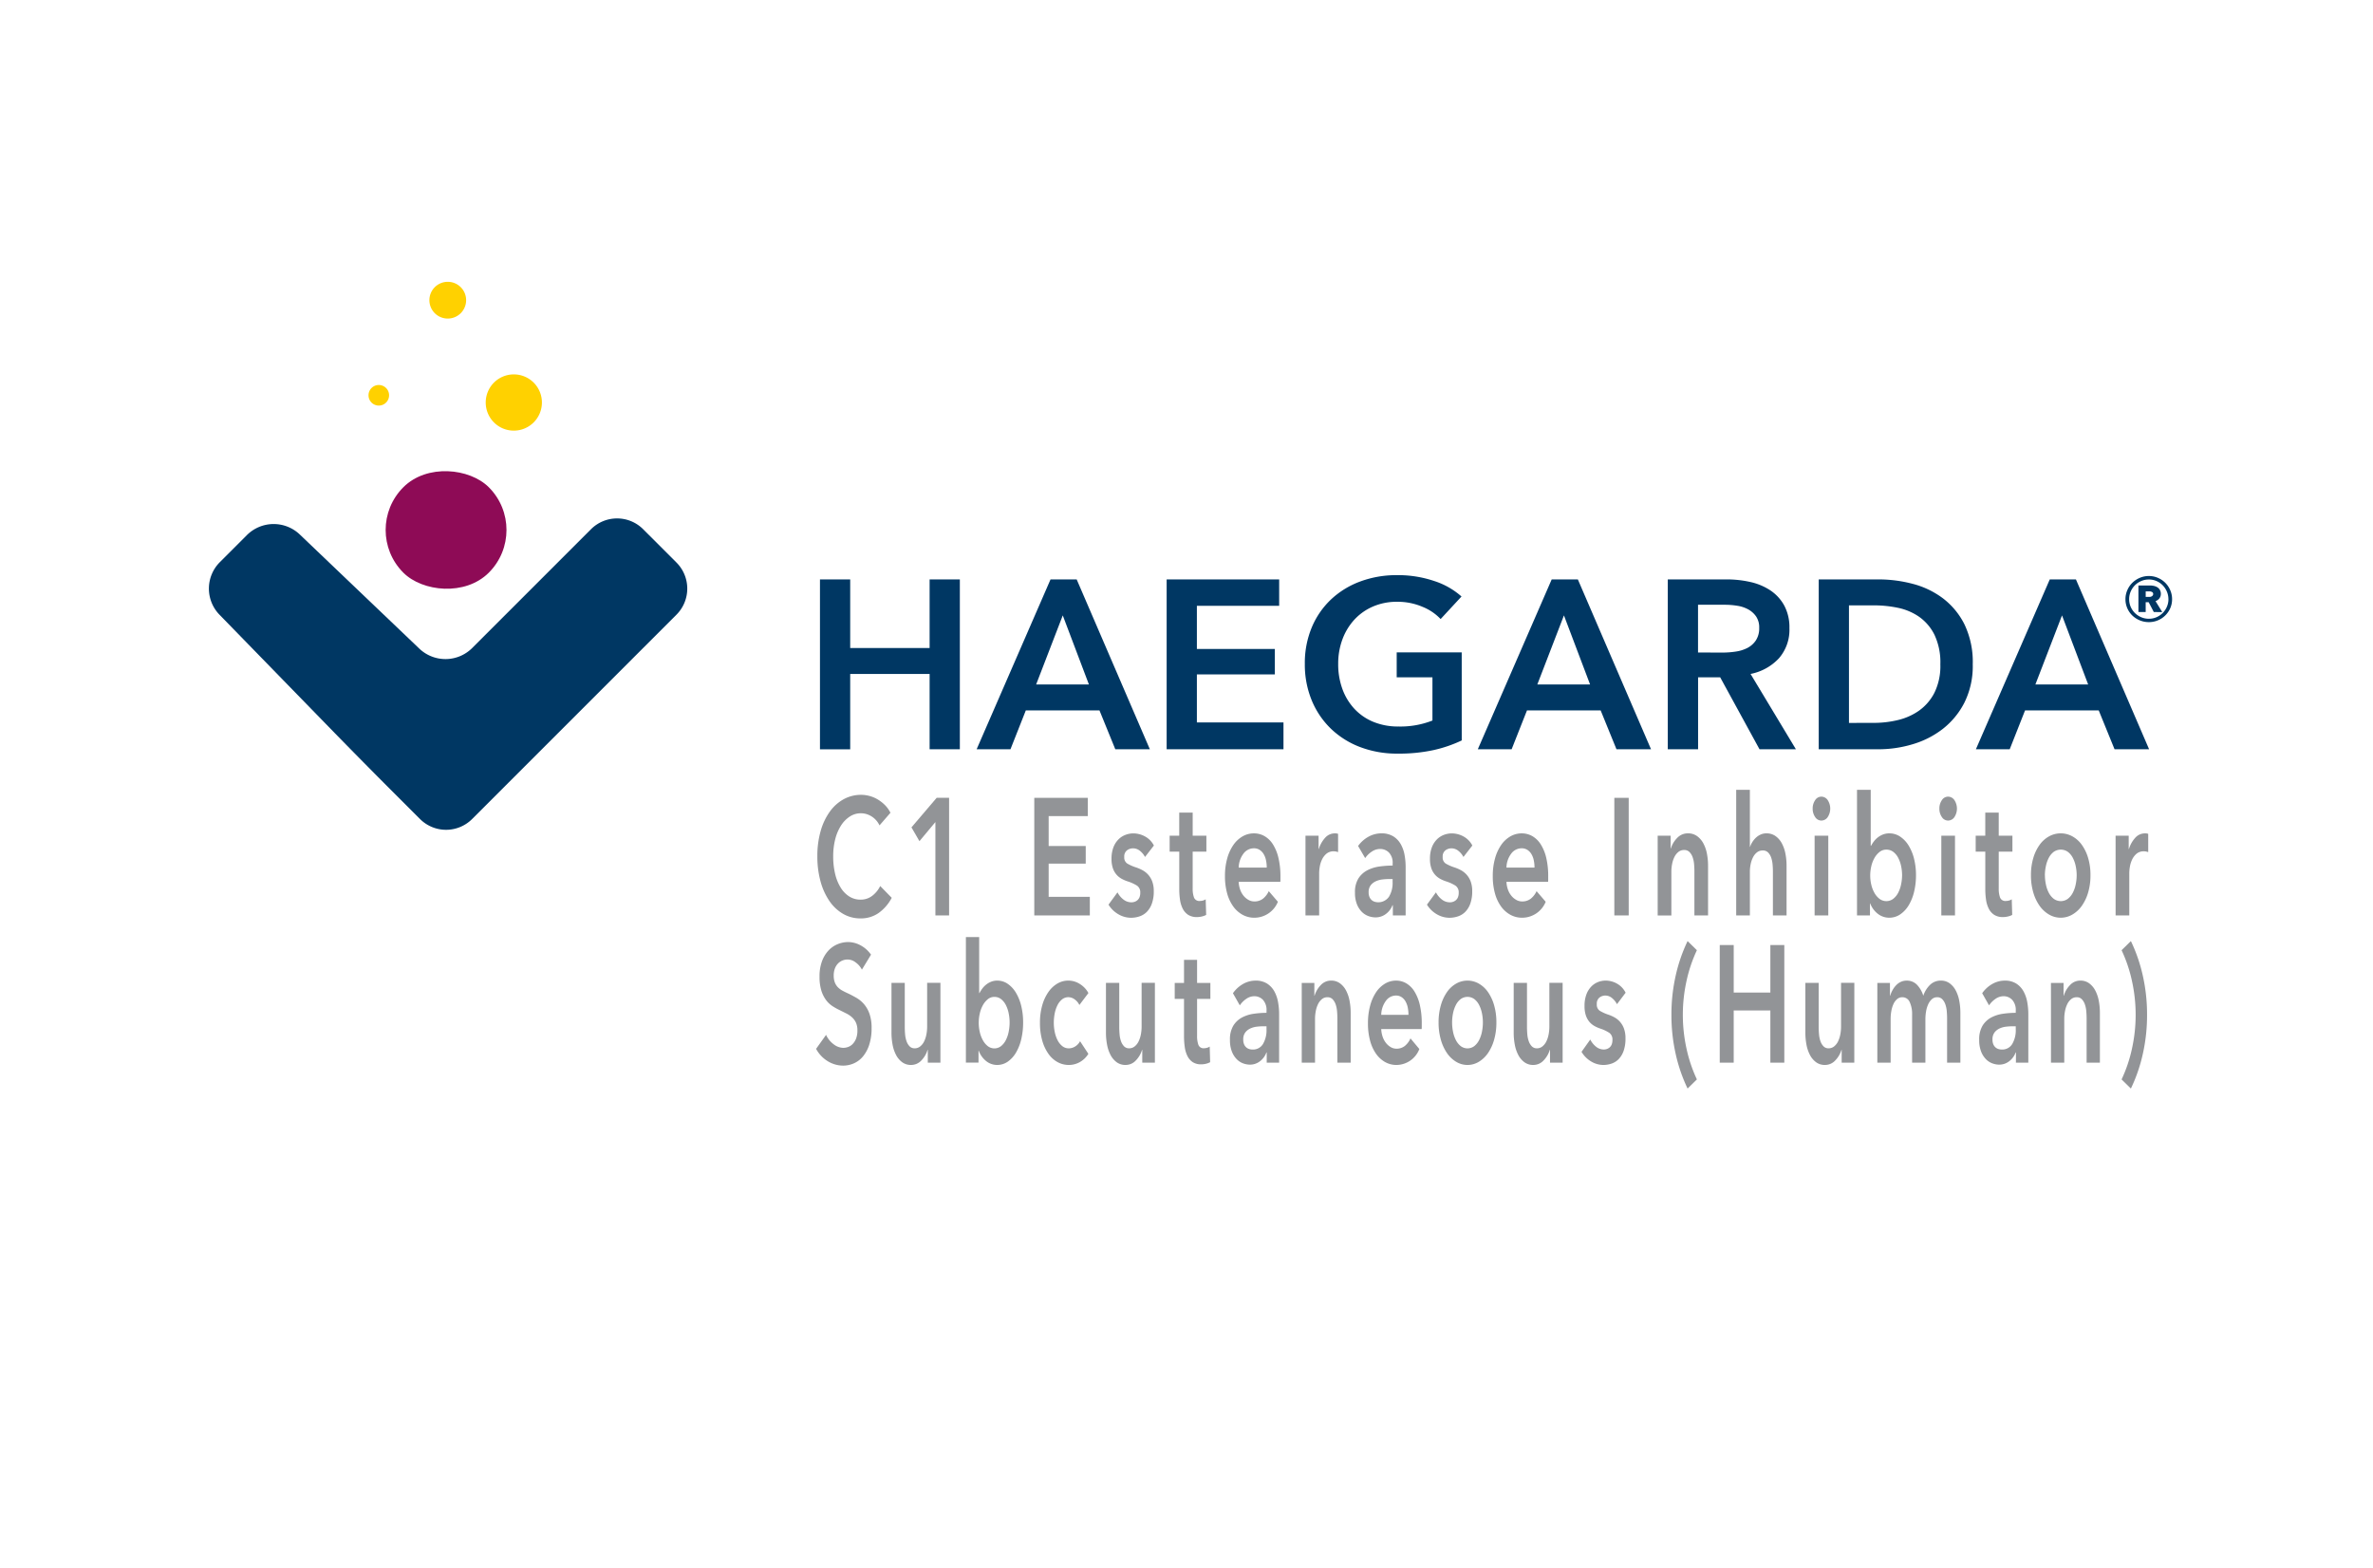 <svg xmlns="http://www.w3.org/2000/svg" xmlns:xlink="http://www.w3.org/1999/xlink" width="238" height="157.283" viewBox="0 0 238 157.283">
  <defs>
    <filter id="Path_504" x="0" y="0" width="238" height="157.283" filterUnits="userSpaceOnUse">
      <feOffset dy="3" input="SourceAlpha"/>
      <feGaussianBlur stdDeviation="3" result="blur"/>
      <feFlood flood-opacity="0.122"/>
      <feComposite operator="in" in2="blur"/>
      <feComposite in="SourceGraphic"/>
    </filter>
  </defs>
  <g id="Group_1587" data-name="Group 1587" transform="translate(9 6)">
    <g id="Logo">
      <g transform="matrix(1, 0, 0, 1, -9, -6)" filter="url(#Path_504)">
        <path id="Path_504-2" data-name="Path 504" d="M0,0H220V128.557L0,139.283Z" transform="translate(9 6)" fill="#fff"/>
      </g>
      <g id="Group_129" data-name="Group 129" transform="translate(11.952 22.268)">
        <g id="Group_129-2" data-name="Group 129" transform="translate(61.287 29.419)">
          <path id="Path_451" data-name="Path 451" d="M161.438,84.5h3.032v6.882h7.965V84.5h3.032v17.036h-3.032V93.985H164.47v7.555h-3.032Z" transform="translate(-161.438 -84.072)" fill="#003763"/>
          <path id="Path_452" data-name="Path 452" d="M211.748,84.5h2.622l7.339,17.036h-3.465l-1.588-3.9H209.27l-1.54,3.9h-3.393Zm3.85,10.539-2.623-6.93-2.671,6.93Z" transform="translate(-188.624 -84.072)" fill="#003763"/>
          <path id="Path_453" data-name="Path 453" d="M256.368,84.5h11.285v2.647H259.4v4.332h7.82v2.55H259.4v4.813h8.686v2.695H256.368Z" transform="translate(-221.598 -84.072)" fill="#003763"/>
          <path id="Path_454" data-name="Path 454" d="M309.945,99.9a13.219,13.219,0,0,1-2.851.974,16.4,16.4,0,0,1-3.573.349,10.372,10.372,0,0,1-3.778-.662,8.64,8.64,0,0,1-2.936-1.853,8.406,8.406,0,0,1-1.913-2.84,9.4,9.4,0,0,1-.686-3.645,9.243,9.243,0,0,1,.71-3.694,8.215,8.215,0,0,1,1.949-2.8,8.654,8.654,0,0,1,2.924-1.781,10.428,10.428,0,0,1,3.658-.626,11.337,11.337,0,0,1,3.742.59,7.637,7.637,0,0,1,2.731,1.552l-2.094,2.262a5.158,5.158,0,0,0-1.817-1.227,6.318,6.318,0,0,0-2.538-.505,6.008,6.008,0,0,0-2.442.481,5.484,5.484,0,0,0-1.865,1.323,5.97,5.97,0,0,0-1.191,1.973,6.977,6.977,0,0,0-.421,2.454,7.218,7.218,0,0,0,.421,2.514,5.841,5.841,0,0,0,1.2,1.985,5.4,5.4,0,0,0,1.9,1.311,6.513,6.513,0,0,0,2.539.469,8.782,8.782,0,0,0,3.393-.6V93.572h-3.585v-2.5h6.521Z" transform="translate(-245.579 -83.322)" fill="#003763"/>
          <path id="Path_455" data-name="Path 455" d="M348.986,84.5h2.623l7.339,17.036h-3.465l-1.588-3.9h-7.387l-1.541,3.9h-3.392Zm3.85,10.539-2.622-6.93-2.671,6.93Z" transform="translate(-275.597 -84.072)" fill="#003763"/>
          <path id="Path_456" data-name="Path 456" d="M393.6,84.5h5.919a10.673,10.673,0,0,1,2.334.253,6,6,0,0,1,2.009.83,4.334,4.334,0,0,1,1.408,1.516,4.6,4.6,0,0,1,.53,2.286,4.35,4.35,0,0,1-1.047,3.02,5.267,5.267,0,0,1-2.851,1.576l4.548,7.555H402.8l-3.946-7.219h-2.214v7.219H393.6Zm5.511,7.339a8.8,8.8,0,0,0,1.3-.1,3.739,3.739,0,0,0,1.167-.361,2.277,2.277,0,0,0,.854-.758,2.19,2.19,0,0,0,.337-1.263,1.948,1.948,0,0,0-.312-1.143,2.34,2.34,0,0,0-.794-.71,3.332,3.332,0,0,0-1.095-.361,7.748,7.748,0,0,0-1.191-.1h-2.743v4.788Z" transform="translate(-308.569 -84.072)" fill="#003763"/>
          <path id="Path_457" data-name="Path 457" d="M434.927,84.5h6.04a13.393,13.393,0,0,1,3.344.433,8.666,8.666,0,0,1,3.032,1.432,7.5,7.5,0,0,1,2.19,2.623,8.7,8.7,0,0,1,.842,4.03,8.218,8.218,0,0,1-.842,3.85,7.884,7.884,0,0,1-2.19,2.647,9.155,9.155,0,0,1-3.032,1.528,11.851,11.851,0,0,1-3.344.493h-6.04Zm5.559,14.389a10.309,10.309,0,0,0,2.358-.277,6.139,6.139,0,0,0,2.129-.939,4.989,4.989,0,0,0,1.552-1.793,6.065,6.065,0,0,0,.6-2.863,6.453,6.453,0,0,0-.6-2.984,4.842,4.842,0,0,0-1.552-1.8,5.788,5.788,0,0,0-2.129-.89,11.8,11.8,0,0,0-2.358-.241h-2.526V98.894Z" transform="translate(-334.757 -84.072)" fill="#003763"/>
          <path id="Path_458" data-name="Path 458" d="M485.37,84.5h2.623l7.339,17.036h-3.465l-1.588-3.9h-7.387l-1.54,3.9h-3.392Zm3.85,10.539-2.622-6.93-2.671,6.93Z" transform="translate(-362.027 -84.072)" fill="#003763"/>
        </g>
        <g id="Group_130" data-name="Group 130" transform="translate(61.024 50.953)">
          <path id="Path_459" data-name="Path 459" d="M166.954,146.544a2.122,2.122,0,0,0-.835-.924,2.008,2.008,0,0,0-2.151.042,2.967,2.967,0,0,0-.886.916,4.689,4.689,0,0,0-.572,1.366,6.855,6.855,0,0,0-.2,1.7,7.472,7.472,0,0,0,.194,1.766,4.644,4.644,0,0,0,.555,1.374,2.756,2.756,0,0,0,.864.891,2.081,2.081,0,0,0,1.133.317,1.885,1.885,0,0,0,1.156-.375,2.74,2.74,0,0,0,.812-.991l1.156,1.183a4.358,4.358,0,0,1-1.316,1.524,3.106,3.106,0,0,1-1.819.541,3.433,3.433,0,0,1-1.745-.458,4.231,4.231,0,0,1-1.367-1.283,6.5,6.5,0,0,1-.892-1.966,9.322,9.322,0,0,1-.32-2.524,9.011,9.011,0,0,1,.337-2.557,6.205,6.205,0,0,1,.927-1.941,4.212,4.212,0,0,1,1.39-1.233,3.6,3.6,0,0,1,1.739-.433,3.28,3.28,0,0,1,.812.108,3.208,3.208,0,0,1,.812.333,3.735,3.735,0,0,1,.732.558,3.052,3.052,0,0,1,.583.8Z" transform="translate(-160.72 -142.979)" fill="#929497"/>
          <path id="Path_460" data-name="Path 460" d="M188.887,146.73l-1.6,1.916-.8-1.383,2.528-2.965h1.247v11.794h-1.373Z" transform="translate(-177.048 -143.498)" fill="#929497"/>
          <path id="Path_461" data-name="Path 461" d="M220.121,144.3h5.365v1.832h-3.923v3h3.718v1.766h-3.718v3.332h4.129v1.865h-5.571Z" transform="translate(-198.364 -143.498)" fill="#929497"/>
          <path id="Path_462" data-name="Path 462" d="M244.111,156.4a1.921,1.921,0,0,0-.5-.608,1.09,1.09,0,0,0-.7-.258,1.007,1.007,0,0,0-.606.2.77.77,0,0,0-.275.667.717.717,0,0,0,.3.658,4.39,4.39,0,0,0,.886.391,3.9,3.9,0,0,1,.623.267,2.178,2.178,0,0,1,.572.441,2.123,2.123,0,0,1,.418.683,2.724,2.724,0,0,1,.16.991,3.583,3.583,0,0,1-.189,1.241,2.274,2.274,0,0,1-.5.825,1.861,1.861,0,0,1-.732.458,2.669,2.669,0,0,1-.864.142,2.512,2.512,0,0,1-1.247-.341,2.822,2.822,0,0,1-1.007-.975l.9-1.232a2.171,2.171,0,0,0,.595.716,1.294,1.294,0,0,0,.812.283.978.978,0,0,0,.3-.05.864.864,0,0,0,.286-.158.773.773,0,0,0,.211-.292,1.121,1.121,0,0,0,.08-.45.808.808,0,0,0-.315-.716,4.059,4.059,0,0,0-.944-.433,3.556,3.556,0,0,1-.6-.258,1.9,1.9,0,0,1-.52-.417,1.932,1.932,0,0,1-.366-.641,2.835,2.835,0,0,1-.137-.949,3.153,3.153,0,0,1,.189-1.149,2.26,2.26,0,0,1,.5-.792,2,2,0,0,1,.7-.458,2.2,2.2,0,0,1,.8-.15,2.454,2.454,0,0,1,1.161.3,2.164,2.164,0,0,1,.9.916Z" transform="translate(-211.248 -149.667)" fill="#929497"/>
          <path id="Path_463" data-name="Path 463" d="M257.191,152.261v-1.6h.961v-2.316h1.35v2.316h1.373v1.6H259.5v3.715a2.537,2.537,0,0,0,.132.883.558.558,0,0,0,.589.35,1.187,1.187,0,0,0,.3-.041.942.942,0,0,0,.286-.125l.046,1.566a1.726,1.726,0,0,1-.434.158,2.137,2.137,0,0,1-.48.058,1.6,1.6,0,0,1-.892-.225,1.578,1.578,0,0,1-.543-.616,2.869,2.869,0,0,1-.275-.9,7.569,7.569,0,0,1-.074-1.091v-3.731Z" transform="translate(-221.857 -146.064)" fill="#929497"/>
          <path id="Path_464" data-name="Path 464" d="M277.9,158.362v.266c0,.089,0,.178-.011.267H273.71a2.7,2.7,0,0,0,.154.792,2.046,2.046,0,0,0,.349.616,1.713,1.713,0,0,0,.492.408,1.177,1.177,0,0,0,.572.15,1.379,1.379,0,0,0,.87-.275,2.044,2.044,0,0,0,.583-.758l.915,1.066a2.55,2.55,0,0,1-2.357,1.6,2.435,2.435,0,0,1-1.178-.292,2.844,2.844,0,0,1-.932-.824,4.07,4.07,0,0,1-.618-1.308,6.351,6.351,0,0,1-.223-1.757,6.47,6.47,0,0,1,.223-1.757,4.459,4.459,0,0,1,.612-1.349,2.89,2.89,0,0,1,.92-.866,2.257,2.257,0,0,1,1.15-.308,2.115,2.115,0,0,1,1.058.275,2.465,2.465,0,0,1,.841.816,4.379,4.379,0,0,1,.554,1.349A7.894,7.894,0,0,1,277.9,158.362Zm-1.373-.9a3.484,3.484,0,0,0-.074-.733,1.994,1.994,0,0,0-.234-.616,1.288,1.288,0,0,0-.406-.425,1.048,1.048,0,0,0-.578-.158,1.3,1.3,0,0,0-1.047.541,2.389,2.389,0,0,0-.474,1.391Z" transform="translate(-231.455 -149.667)" fill="#929497"/>
          <path id="Path_465" data-name="Path 465" d="M294.387,154.264H295.7V155.6h.023a2.948,2.948,0,0,1,.641-1.133,1.288,1.288,0,0,1,.961-.433c.053,0,.11,0,.171.008a.465.465,0,0,1,.16.042v1.832a1.388,1.388,0,0,0-.235-.067,1.125,1.125,0,0,0-.188-.017,1.108,1.108,0,0,0-.755.25,1.761,1.761,0,0,0-.446.6,2.719,2.719,0,0,0-.217.716,3.969,3.969,0,0,0-.057.583v4.281h-1.372Z" transform="translate(-245.429 -149.667)" fill="#929497"/>
          <path id="Path_466" data-name="Path 466" d="M311.739,161.244H311.7a1.943,1.943,0,0,1-.663.875,1.7,1.7,0,0,1-1.041.341,2.106,2.106,0,0,1-.692-.125,1.809,1.809,0,0,1-.663-.416,2.262,2.262,0,0,1-.5-.766,3.031,3.031,0,0,1-.2-1.175,2.583,2.583,0,0,1,.349-1.432,2.347,2.347,0,0,1,.9-.816,3.753,3.753,0,0,1,1.218-.375,9.693,9.693,0,0,1,1.31-.092v-.2a1.475,1.475,0,0,0-.372-1.108,1.233,1.233,0,0,0-.886-.358,1.485,1.485,0,0,0-.835.267,2.424,2.424,0,0,0-.663.649l-.709-1.216a3.157,3.157,0,0,1,1.081-.95,2.679,2.679,0,0,1,1.241-.316,2.223,2.223,0,0,1,1.206.3,2.2,2.2,0,0,1,.749.783,3.4,3.4,0,0,1,.383,1.083,6.708,6.708,0,0,1,.109,1.2v4.864h-1.281Zm-.023-2.632h-.309a6.157,6.157,0,0,0-.7.042,2.19,2.19,0,0,0-.675.183,1.384,1.384,0,0,0-.515.4,1.105,1.105,0,0,0-.206.708,1.162,1.162,0,0,0,.086.475.859.859,0,0,0,.223.308.826.826,0,0,0,.309.167,1.3,1.3,0,0,0,1.418-.5,2.675,2.675,0,0,0,.366-1.5Z" transform="translate(-254.019 -149.667)" fill="#929497"/>
          <path id="Path_467" data-name="Path 467" d="M331.308,156.4a1.921,1.921,0,0,0-.5-.608,1.09,1.09,0,0,0-.7-.258,1.006,1.006,0,0,0-.606.2.77.77,0,0,0-.275.667.717.717,0,0,0,.3.658,4.4,4.4,0,0,0,.887.391,3.921,3.921,0,0,1,.623.267,2.176,2.176,0,0,1,.572.441,2.115,2.115,0,0,1,.418.683,2.715,2.715,0,0,1,.16.991,3.575,3.575,0,0,1-.189,1.241,2.274,2.274,0,0,1-.5.825,1.861,1.861,0,0,1-.732.458,2.669,2.669,0,0,1-.864.142,2.513,2.513,0,0,1-1.247-.341,2.824,2.824,0,0,1-1.006-.975l.9-1.232a2.174,2.174,0,0,0,.595.716,1.294,1.294,0,0,0,.812.283.981.981,0,0,0,.3-.05.865.865,0,0,0,.286-.158.764.764,0,0,0,.211-.292,1.121,1.121,0,0,0,.08-.45.807.807,0,0,0-.315-.716,4.049,4.049,0,0,0-.944-.433,3.564,3.564,0,0,1-.6-.258,1.9,1.9,0,0,1-.52-.417,1.94,1.94,0,0,1-.366-.641,2.835,2.835,0,0,1-.137-.949,3.162,3.162,0,0,1,.189-1.149,2.266,2.266,0,0,1,.5-.792,2,2,0,0,1,.7-.458,2.207,2.207,0,0,1,.8-.15,2.454,2.454,0,0,1,1.161.3,2.168,2.168,0,0,1,.9.916Z" transform="translate(-266.508 -149.667)" fill="#929497"/>
          <path id="Path_468" data-name="Path 468" d="M351.227,158.362v.266c0,.089,0,.178-.011.267h-4.175a2.683,2.683,0,0,0,.154.792,2.027,2.027,0,0,0,.349.616,1.7,1.7,0,0,0,.492.408,1.177,1.177,0,0,0,.572.15,1.377,1.377,0,0,0,.87-.275,2.05,2.05,0,0,0,.583-.758l.915,1.066a2.55,2.55,0,0,1-2.357,1.6,2.434,2.434,0,0,1-1.178-.292,2.841,2.841,0,0,1-.932-.824,4.067,4.067,0,0,1-.617-1.308,6.349,6.349,0,0,1-.223-1.757,6.468,6.468,0,0,1,.223-1.757,4.459,4.459,0,0,1,.612-1.349,2.888,2.888,0,0,1,.92-.866,2.256,2.256,0,0,1,1.15-.308,2.116,2.116,0,0,1,1.058.275,2.461,2.461,0,0,1,.841.816,4.376,4.376,0,0,1,.555,1.349A7.913,7.913,0,0,1,351.227,158.362Zm-1.373-.9a3.5,3.5,0,0,0-.074-.733,2,2,0,0,0-.234-.616,1.285,1.285,0,0,0-.406-.425,1.046,1.046,0,0,0-.578-.158,1.294,1.294,0,0,0-1.047.541,2.386,2.386,0,0,0-.474,1.391Z" transform="translate(-277.927 -149.667)" fill="#929497"/>
          <path id="Path_469" data-name="Path 469" d="M378.959,144.3H380.4v11.794h-1.441Z" transform="translate(-299.025 -143.498)" fill="#929497"/>
          <path id="Path_470" data-name="Path 470" d="M390.827,154.264h1.3v1.283h.023a2.548,2.548,0,0,1,.635-1.058,1.453,1.453,0,0,1,1.07-.458,1.54,1.54,0,0,1,.921.275,2.144,2.144,0,0,1,.629.725,3.582,3.582,0,0,1,.36,1.033,6.221,6.221,0,0,1,.114,1.2v5H394.51v-4.431q0-.349-.034-.733a2.691,2.691,0,0,0-.149-.691,1.4,1.4,0,0,0-.315-.508.721.721,0,0,0-.532-.2.891.891,0,0,0-.572.192,1.492,1.492,0,0,0-.394.492,2.669,2.669,0,0,0-.234.691,3.931,3.931,0,0,0-.08.791v4.4h-1.372Z" transform="translate(-306.546 -149.667)" fill="#929497"/>
          <path id="Path_471" data-name="Path 471" d="M415.344,146.479a1.54,1.54,0,0,1,.921.275,2.14,2.14,0,0,1,.629.724,3.583,3.583,0,0,1,.36,1.033,6.226,6.226,0,0,1,.115,1.2v5H416v-4.4q0-.35-.034-.724a2.826,2.826,0,0,0-.143-.683,1.328,1.328,0,0,0-.309-.508.72.72,0,0,0-.532-.2.916.916,0,0,0-.572.183,1.437,1.437,0,0,0-.4.492,2.664,2.664,0,0,0-.24.692,3.8,3.8,0,0,0-.08.783v4.364h-1.372V142.115h1.372v5.714h.023a2.1,2.1,0,0,1,.234-.492,2.232,2.232,0,0,1,.36-.433,1.7,1.7,0,0,1,.469-.308A1.4,1.4,0,0,1,415.344,146.479Z" transform="translate(-320.162 -142.115)" fill="#929497"/>
          <path id="Path_472" data-name="Path 472" d="M433.269,145.179a1.45,1.45,0,0,1,.246-.841.734.734,0,0,1,.623-.358.771.771,0,0,1,.635.341,1.558,1.558,0,0,1,0,1.716.77.77,0,0,1-.635.341.734.734,0,0,1-.623-.358A1.45,1.45,0,0,1,433.269,145.179Zm.194,2.715h1.372v8h-1.372Z" transform="translate(-333.443 -143.297)" fill="#929497"/>
          <path id="Path_473" data-name="Path 473" d="M446.79,142.115v5.614h.034a3.066,3.066,0,0,1,.263-.416,2.244,2.244,0,0,1,.383-.4,2.1,2.1,0,0,1,.52-.308,1.729,1.729,0,0,1,.675-.125,1.912,1.912,0,0,1,1.075.325,2.878,2.878,0,0,1,.847.891,4.687,4.687,0,0,1,.549,1.333,6.711,6.711,0,0,1,.194,1.649,6.977,6.977,0,0,1-.189,1.657,4.761,4.761,0,0,1-.537,1.349,2.943,2.943,0,0,1-.847.916,1.946,1.946,0,0,1-1.127.341,1.835,1.835,0,0,1-1.092-.366,2.379,2.379,0,0,1-.8-1.067h-.023v1.2h-1.3V142.115Zm3.146,8.563a4.444,4.444,0,0,0-.1-.924,3.158,3.158,0,0,0-.292-.825,1.771,1.771,0,0,0-.492-.592,1.124,1.124,0,0,0-.7-.225,1.065,1.065,0,0,0-.675.233,2.057,2.057,0,0,0-.509.6,3.034,3.034,0,0,0-.32.833,4.092,4.092,0,0,0-.108.933,3.985,3.985,0,0,0,.108.924,3.04,3.04,0,0,0,.32.825,1.942,1.942,0,0,0,.509.592,1.142,1.142,0,0,0,1.372-.008,1.852,1.852,0,0,0,.492-.6,3.142,3.142,0,0,0,.292-.833A4.564,4.564,0,0,0,449.936,150.678Z" transform="translate(-341.142 -142.115)" fill="#929497"/>
          <path id="Path_474" data-name="Path 474" d="M467.965,145.179a1.451,1.451,0,0,1,.246-.841.734.734,0,0,1,.623-.358.771.771,0,0,1,.635.341,1.558,1.558,0,0,1,0,1.716.77.77,0,0,1-.635.341.734.734,0,0,1-.623-.358A1.451,1.451,0,0,1,467.965,145.179Zm.195,2.715h1.372v8H468.16Z" transform="translate(-355.431 -143.297)" fill="#929497"/>
          <path id="Path_475" data-name="Path 475" d="M477.9,152.261v-1.6h.961v-2.316h1.35v2.316h1.373v1.6h-1.373v3.715a2.527,2.527,0,0,0,.131.883.558.558,0,0,0,.589.35,1.184,1.184,0,0,0,.3-.041.94.94,0,0,0,.286-.125l.046,1.566a1.728,1.728,0,0,1-.435.158,2.135,2.135,0,0,1-.481.058,1.6,1.6,0,0,1-.892-.225,1.578,1.578,0,0,1-.543-.616,2.884,2.884,0,0,1-.275-.9,7.515,7.515,0,0,1-.074-1.091v-3.731Z" transform="translate(-361.724 -146.064)" fill="#929497"/>
          <path id="Path_476" data-name="Path 476" d="M493.042,158.229a5.932,5.932,0,0,1,.234-1.724,4.365,4.365,0,0,1,.635-1.324,2.875,2.875,0,0,1,.949-.85,2.419,2.419,0,0,1,2.333,0,2.877,2.877,0,0,1,.949.85,4.385,4.385,0,0,1,.635,1.324,5.949,5.949,0,0,1,.234,1.724,6.037,6.037,0,0,1-.234,1.732,4.491,4.491,0,0,1-.635,1.341,3.023,3.023,0,0,1-.949.875,2.309,2.309,0,0,1-2.333,0,3.021,3.021,0,0,1-.949-.875,4.47,4.47,0,0,1-.635-1.341A6.02,6.02,0,0,1,493.042,158.229Zm1.4,0a4.523,4.523,0,0,0,.1.933,3.1,3.1,0,0,0,.291.833,1.846,1.846,0,0,0,.492.6,1.195,1.195,0,0,0,1.419,0,1.853,1.853,0,0,0,.492-.6,3.133,3.133,0,0,0,.292-.833,4.561,4.561,0,0,0,.1-.933,4.441,4.441,0,0,0-.1-.924,3.149,3.149,0,0,0-.292-.825,1.773,1.773,0,0,0-.492-.592,1.233,1.233,0,0,0-1.419,0,1.767,1.767,0,0,0-.492.592,3.119,3.119,0,0,0-.291.825A4.4,4.4,0,0,0,494.437,158.229Z" transform="translate(-371.323 -149.667)" fill="#929497"/>
          <path id="Path_477" data-name="Path 477" d="M516.215,154.264h1.315V155.6h.023a2.948,2.948,0,0,1,.641-1.133,1.288,1.288,0,0,1,.961-.433c.053,0,.11,0,.172.008a.463.463,0,0,1,.16.042v1.832a1.39,1.39,0,0,0-.235-.067,1.125,1.125,0,0,0-.188-.017,1.108,1.108,0,0,0-.755.25,1.759,1.759,0,0,0-.446.6,2.716,2.716,0,0,0-.217.716,3.94,3.94,0,0,0-.057.583v4.281h-1.372Z" transform="translate(-386.008 -149.667)" fill="#929497"/>
        </g>
        <g id="Group_131" data-name="Group 131" transform="translate(60.895 65.722)">
          <path id="Path_478" data-name="Path 478" d="M394.6,190.924a17.707,17.707,0,0,1,.427-3.932,16.106,16.106,0,0,1,1.194-3.465l.933.916a14.364,14.364,0,0,0-1.038,3.074,15.784,15.784,0,0,0,0,6.813,14.345,14.345,0,0,0,1.038,3.073l-.933.916a16.1,16.1,0,0,1-1.194-3.465A17.7,17.7,0,0,1,394.6,190.924Z" transform="translate(-308.811 -183.128)" fill="#929497"/>
          <path id="Path_479" data-name="Path 479" d="M407.825,184.62h1.4v4.764H412.9V184.62h1.4v11.794h-1.4v-5.231h-3.676v5.231h-1.4Z" transform="translate(-317.189 -183.82)" fill="#929497"/>
          <path id="Path_480" data-name="Path 480" d="M436.172,202.985h-1.266V201.7h-.022a2.566,2.566,0,0,1-.616,1.057,1.391,1.391,0,0,1-1.038.458,1.461,1.461,0,0,1-.894-.275,2.114,2.114,0,0,1-.611-.724,3.626,3.626,0,0,1-.35-1.033,6.4,6.4,0,0,1-.111-1.2v-5H432.6v4.431q0,.349.034.733a2.722,2.722,0,0,0,.144.691,1.392,1.392,0,0,0,.305.508.687.687,0,0,0,.516.2.853.853,0,0,0,.55-.192,1.452,1.452,0,0,0,.389-.492,2.77,2.77,0,0,0,.228-.691,4.071,4.071,0,0,0,.077-.791v-4.4h1.333Z" transform="translate(-332.042 -190.391)" fill="#929497"/>
          <path id="Path_481" data-name="Path 481" d="M457.335,194.352a1.463,1.463,0,0,1,.894.275,2.122,2.122,0,0,1,.611.724,3.649,3.649,0,0,1,.35,1.033,6.4,6.4,0,0,1,.111,1.2v5h-1.332v-4.431q0-.35-.033-.733a2.722,2.722,0,0,0-.145-.691,1.394,1.394,0,0,0-.305-.508.687.687,0,0,0-.516-.2.77.77,0,0,0-.533.2,1.541,1.541,0,0,0-.366.516,2.855,2.855,0,0,0-.211.708,4.593,4.593,0,0,0-.067.775v4.365h-1.333v-4.831a2.838,2.838,0,0,0-.239-1.241.787.787,0,0,0-.749-.492.775.775,0,0,0-.522.192,1.426,1.426,0,0,0-.361.492,2.88,2.88,0,0,0-.211.691,4.337,4.337,0,0,0-.072.791v4.4h-1.333v-8h1.266v1.283h.022a2.746,2.746,0,0,1,.239-.567,2.4,2.4,0,0,1,.355-.483,1.551,1.551,0,0,1,.472-.341,1.367,1.367,0,0,1,.589-.125,1.391,1.391,0,0,1,1.033.417,2.744,2.744,0,0,1,.633,1.1,2.692,2.692,0,0,1,.711-1.125A1.529,1.529,0,0,1,457.335,194.352Z" transform="translate(-344.532 -189.988)" fill="#929497"/>
          <path id="Path_482" data-name="Path 482" d="M482.554,201.565h-.033a1.937,1.937,0,0,1-.644.875,1.616,1.616,0,0,1-1.011.342,2,2,0,0,1-.672-.125,1.752,1.752,0,0,1-.644-.416,2.272,2.272,0,0,1-.489-.766,3.117,3.117,0,0,1-.194-1.175,2.643,2.643,0,0,1,.339-1.432,2.3,2.3,0,0,1,.871-.816,3.56,3.56,0,0,1,1.183-.375,9.138,9.138,0,0,1,1.272-.092v-.2a1.5,1.5,0,0,0-.361-1.108,1.179,1.179,0,0,0-.861-.358,1.413,1.413,0,0,0-.811.267,2.394,2.394,0,0,0-.644.649l-.689-1.216a3.091,3.091,0,0,1,1.05-.949,2.538,2.538,0,0,1,1.2-.317,2.111,2.111,0,0,1,1.172.3,2.176,2.176,0,0,1,.727.783,3.465,3.465,0,0,1,.372,1.083,6.917,6.917,0,0,1,.106,1.2v4.864h-1.244Zm-.022-2.632h-.3a5.821,5.821,0,0,0-.677.042,2.1,2.1,0,0,0-.655.183,1.355,1.355,0,0,0-.5.4,1.129,1.129,0,0,0-.2.708,1.192,1.192,0,0,0,.083.475.851.851,0,0,0,.217.308.793.793,0,0,0,.3.167,1.151,1.151,0,0,0,.333.05,1.165,1.165,0,0,0,1.044-.549,2.738,2.738,0,0,0,.356-1.5Z" transform="translate(-362.21 -189.988)" fill="#929497"/>
          <path id="Path_483" data-name="Path 483" d="M498.515,194.585h1.266v1.283h.022a2.566,2.566,0,0,1,.617-1.058,1.391,1.391,0,0,1,1.038-.458,1.463,1.463,0,0,1,.894.275,2.119,2.119,0,0,1,.611.724,3.636,3.636,0,0,1,.35,1.033,6.413,6.413,0,0,1,.111,1.2v5h-1.332v-4.431q0-.35-.033-.733a2.757,2.757,0,0,0-.144-.691,1.39,1.39,0,0,0-.305-.508.687.687,0,0,0-.516-.2.849.849,0,0,0-.555.192,1.483,1.483,0,0,0-.383.492,2.734,2.734,0,0,0-.228.691,4.069,4.069,0,0,0-.078.791v4.4h-1.332Z" transform="translate(-374.662 -189.988)" fill="#929497"/>
          <path id="Path_484" data-name="Path 484" d="M520.413,190.924a17.7,17.7,0,0,1-.427,3.931,16.082,16.082,0,0,1-1.194,3.465l-.933-.916a14.372,14.372,0,0,0,1.038-3.073,15.777,15.777,0,0,0,0-6.813,14.391,14.391,0,0,0-1.038-3.074l.933-.916a16.089,16.089,0,0,1,1.194,3.465A17.707,17.707,0,0,1,520.413,190.924Z" transform="translate(-386.921 -183.128)" fill="#929497"/>
          <path id="Path_485" data-name="Path 485" d="M164.965,186.566a2.018,2.018,0,0,0-.628-.725,1.31,1.31,0,0,0-1.3-.2,1.3,1.3,0,0,0-.444.283,1.455,1.455,0,0,0-.328.5,1.939,1.939,0,0,0-.127.741,1.857,1.857,0,0,0,.111.683,1.426,1.426,0,0,0,.305.483,1.923,1.923,0,0,0,.472.35q.277.15.611.3.377.183.783.416a2.975,2.975,0,0,1,.744.616,3.028,3.028,0,0,1,.555.966,4.186,4.186,0,0,1,.217,1.449,5.312,5.312,0,0,1-.233,1.658,3.549,3.549,0,0,1-.622,1.174,2.506,2.506,0,0,1-.911.7,2.672,2.672,0,0,1-1.1.233,2.956,2.956,0,0,1-1.5-.425,3.234,3.234,0,0,1-1.2-1.258l1-1.4a2.463,2.463,0,0,0,.772.95,1.623,1.623,0,0,0,.949.35,1.47,1.47,0,0,0,.5-.092,1.182,1.182,0,0,0,.461-.308,1.653,1.653,0,0,0,.333-.541,2.215,2.215,0,0,0,.128-.808,1.833,1.833,0,0,0-.144-.775,1.7,1.7,0,0,0-.389-.533,2.487,2.487,0,0,0-.577-.392l-.7-.35a5.7,5.7,0,0,1-.711-.4,2.506,2.506,0,0,1-.638-.616,3.193,3.193,0,0,1-.461-.941,4.641,4.641,0,0,1-.178-1.391,4.315,4.315,0,0,1,.25-1.549,3.19,3.19,0,0,1,.655-1.074,2.622,2.622,0,0,1,.922-.633,2.787,2.787,0,0,1,1.049-.208,2.648,2.648,0,0,1,1.216.316,3.027,3.027,0,0,1,1.072.949Z" transform="translate(-160.367 -183.301)" fill="#929497"/>
          <path id="Path_486" data-name="Path 486" d="M185.924,202.985h-1.266V201.7h-.022a2.562,2.562,0,0,1-.616,1.057,1.391,1.391,0,0,1-1.038.458,1.459,1.459,0,0,1-.894-.275,2.11,2.11,0,0,1-.611-.724,3.627,3.627,0,0,1-.35-1.033,6.408,6.408,0,0,1-.111-1.2v-5h1.333v4.431q0,.349.033.733a2.741,2.741,0,0,0,.145.691,1.392,1.392,0,0,0,.305.508.688.688,0,0,0,.516.2.853.853,0,0,0,.55-.192,1.454,1.454,0,0,0,.389-.492,2.736,2.736,0,0,0,.228-.691,4.1,4.1,0,0,0,.078-.791v-4.4h1.332Z" transform="translate(-173.452 -190.391)" fill="#929497"/>
          <path id="Path_487" data-name="Path 487" d="M202.724,182.436v5.614h.033a3.045,3.045,0,0,1,.256-.416,2.218,2.218,0,0,1,.372-.4,2.018,2.018,0,0,1,.505-.308,1.63,1.63,0,0,1,.655-.125,1.815,1.815,0,0,1,1.044.325,2.838,2.838,0,0,1,.822.891,4.744,4.744,0,0,1,.533,1.332,6.874,6.874,0,0,1,.189,1.649,7.192,7.192,0,0,1-.183,1.657,4.836,4.836,0,0,1-.522,1.349,2.9,2.9,0,0,1-.822.916,1.851,1.851,0,0,1-1.094.341,1.747,1.747,0,0,1-1.06-.367,2.368,2.368,0,0,1-.772-1.066h-.022v1.2h-1.266V182.436ZM205.777,191a4.566,4.566,0,0,0-.094-.924,3.21,3.21,0,0,0-.283-.825,1.757,1.757,0,0,0-.477-.591,1.072,1.072,0,0,0-.678-.225,1.014,1.014,0,0,0-.655.233,2.033,2.033,0,0,0-.494.6,3.079,3.079,0,0,0-.311.833,4.2,4.2,0,0,0-.105.933,4.084,4.084,0,0,0,.105.924,3.076,3.076,0,0,0,.311.825,1.925,1.925,0,0,0,.494.592,1.084,1.084,0,0,0,1.333-.008,1.843,1.843,0,0,0,.477-.6,3.19,3.19,0,0,0,.283-.833A4.683,4.683,0,0,0,205.777,191Z" transform="translate(-186.365 -182.436)" fill="#929497"/>
          <path id="Path_488" data-name="Path 488" d="M225.629,196.8a1.433,1.433,0,0,0-.466-.558,1.071,1.071,0,0,0-.633-.225.992.992,0,0,0-.644.225,1.76,1.76,0,0,0-.461.591,3.2,3.2,0,0,0-.272.825,4.838,4.838,0,0,0-.089.924,4.561,4.561,0,0,0,.095.924,3.2,3.2,0,0,0,.283.824,1.783,1.783,0,0,0,.472.592,1.032,1.032,0,0,0,.661.225,1.214,1.214,0,0,0,.622-.183,1.339,1.339,0,0,0,.5-.533l.833,1.266a2.368,2.368,0,0,1-.85.825,2.234,2.234,0,0,1-1.116.291,2.325,2.325,0,0,1-1.116-.283,2.724,2.724,0,0,1-.922-.833,4.35,4.35,0,0,1-.622-1.333,6.378,6.378,0,0,1-.228-1.782,6.252,6.252,0,0,1,.228-1.749,4.43,4.43,0,0,1,.616-1.332,2.889,2.889,0,0,1,.9-.85,2.147,2.147,0,0,1,2.243.033,2.418,2.418,0,0,1,.872.916Z" transform="translate(-199.22 -189.988)" fill="#929497"/>
          <path id="Path_489" data-name="Path 489" d="M244.656,202.985H243.39V201.7h-.022a2.561,2.561,0,0,1-.616,1.057,1.391,1.391,0,0,1-1.038.458,1.46,1.46,0,0,1-.894-.275,2.115,2.115,0,0,1-.611-.724,3.638,3.638,0,0,1-.35-1.033,6.4,6.4,0,0,1-.111-1.2v-5h1.333v4.431q0,.349.033.733a2.726,2.726,0,0,0,.144.691,1.4,1.4,0,0,0,.305.508.689.689,0,0,0,.517.2.855.855,0,0,0,.55-.192,1.454,1.454,0,0,0,.388-.492,2.721,2.721,0,0,0,.228-.691,4.062,4.062,0,0,0,.078-.791v-4.4h1.333Z" transform="translate(-210.673 -190.391)" fill="#929497"/>
          <path id="Path_490" data-name="Path 490" d="M258.576,192.582v-1.6h.933v-2.316h1.31v2.316h1.333v1.6h-1.333V196.3a2.611,2.611,0,0,0,.128.883.542.542,0,0,0,.572.35,1.1,1.1,0,0,0,.289-.042.9.9,0,0,0,.278-.125l.044,1.566a1.649,1.649,0,0,1-.422.158,2.012,2.012,0,0,1-.466.058,1.52,1.52,0,0,1-.866-.225,1.569,1.569,0,0,1-.528-.616,2.938,2.938,0,0,1-.266-.9,7.728,7.728,0,0,1-.073-1.091v-3.731Z" transform="translate(-222.605 -186.385)" fill="#929497"/>
          <path id="Path_491" data-name="Path 491" d="M277.394,201.565h-.033a1.937,1.937,0,0,1-.644.875,1.615,1.615,0,0,1-1.011.342,2,2,0,0,1-.672-.125,1.753,1.753,0,0,1-.644-.416,2.264,2.264,0,0,1-.489-.766,3.11,3.11,0,0,1-.195-1.175,2.647,2.647,0,0,1,.339-1.432,2.3,2.3,0,0,1,.872-.816,3.561,3.561,0,0,1,1.183-.375,9.135,9.135,0,0,1,1.271-.092v-.2a1.5,1.5,0,0,0-.361-1.108,1.18,1.18,0,0,0-.861-.358,1.414,1.414,0,0,0-.811.267,2.386,2.386,0,0,0-.644.649l-.689-1.216a3.094,3.094,0,0,1,1.049-.949,2.539,2.539,0,0,1,1.205-.317,2.109,2.109,0,0,1,1.172.3,2.176,2.176,0,0,1,.728.783,3.482,3.482,0,0,1,.372,1.083,6.923,6.923,0,0,1,.105,1.2v4.864h-1.244Zm-.022-2.632h-.3a5.819,5.819,0,0,0-.678.042,2.1,2.1,0,0,0-.655.183,1.35,1.35,0,0,0-.5.4,1.128,1.128,0,0,0-.2.708,1.18,1.18,0,0,0,.083.475.849.849,0,0,0,.216.308.8.8,0,0,0,.3.167,1.152,1.152,0,0,0,.333.05,1.164,1.164,0,0,0,1.044-.549,2.737,2.737,0,0,0,.356-1.5Z" transform="translate(-232.194 -189.988)" fill="#929497"/>
          <path id="Path_492" data-name="Path 492" d="M293.356,194.585h1.266v1.283h.022a2.566,2.566,0,0,1,.616-1.058,1.393,1.393,0,0,1,1.039-.458,1.463,1.463,0,0,1,.894.275,2.123,2.123,0,0,1,.611.724,3.641,3.641,0,0,1,.35,1.033,6.4,6.4,0,0,1,.111,1.2v5h-1.333v-4.431q0-.35-.033-.733a2.76,2.76,0,0,0-.144-.691,1.394,1.394,0,0,0-.305-.508.688.688,0,0,0-.516-.2.849.849,0,0,0-.556.192,1.5,1.5,0,0,0-.383.492,2.734,2.734,0,0,0-.227.691,4.07,4.07,0,0,0-.078.791v4.4h-1.332Z" transform="translate(-244.646 -189.988)" fill="#929497"/>
          <path id="Path_493" data-name="Path 493" d="M316.884,198.683v.267c0,.089,0,.178-.011.266h-4.054a2.772,2.772,0,0,0,.15.791,2.059,2.059,0,0,0,.339.616,1.675,1.675,0,0,0,.478.408,1.113,1.113,0,0,0,.556.15,1.31,1.31,0,0,0,.844-.275,2.03,2.03,0,0,0,.567-.758l.889,1.066a2.477,2.477,0,0,1-2.288,1.6,2.307,2.307,0,0,1-1.144-.291,2.791,2.791,0,0,1-.905-.825,4.125,4.125,0,0,1-.6-1.308,6.533,6.533,0,0,1-.216-1.757,6.654,6.654,0,0,1,.216-1.757,4.524,4.524,0,0,1,.594-1.349,2.836,2.836,0,0,1,.894-.866,2.14,2.14,0,0,1,1.116-.308,2.006,2.006,0,0,1,1.027.275,2.426,2.426,0,0,1,.816.816,4.466,4.466,0,0,1,.539,1.35A8.165,8.165,0,0,1,316.884,198.683Zm-1.333-.9a3.6,3.6,0,0,0-.072-.733,2.041,2.041,0,0,0-.227-.616,1.269,1.269,0,0,0-.394-.425.994.994,0,0,0-.561-.158,1.245,1.245,0,0,0-1.016.541,2.433,2.433,0,0,0-.461,1.391Z" transform="translate(-256.136 -189.988)" fill="#929497"/>
          <path id="Path_494" data-name="Path 494" d="M330.831,198.55a6.092,6.092,0,0,1,.228-1.724,4.443,4.443,0,0,1,.616-1.324,2.819,2.819,0,0,1,.922-.85,2.288,2.288,0,0,1,2.265,0,2.824,2.824,0,0,1,.922.85,4.453,4.453,0,0,1,.616,1.324,6.108,6.108,0,0,1,.228,1.724,6.2,6.2,0,0,1-.228,1.732,4.552,4.552,0,0,1-.616,1.341,2.972,2.972,0,0,1-.922.875,2.186,2.186,0,0,1-2.265,0,2.967,2.967,0,0,1-.922-.875,4.542,4.542,0,0,1-.616-1.341A6.18,6.18,0,0,1,330.831,198.55Zm1.355,0a4.716,4.716,0,0,0,.094.933,3.186,3.186,0,0,0,.284.833,1.835,1.835,0,0,0,.478.6,1.132,1.132,0,0,0,1.377,0,1.84,1.84,0,0,0,.478-.6,3.174,3.174,0,0,0,.283-.833,4.717,4.717,0,0,0,.094-.933,4.6,4.6,0,0,0-.094-.924,3.194,3.194,0,0,0-.283-.825,1.754,1.754,0,0,0-.478-.591,1.166,1.166,0,0,0-1.377,0,1.749,1.749,0,0,0-.478.591,3.206,3.206,0,0,0-.284.825A4.6,4.6,0,0,0,332.186,198.55Z" transform="translate(-268.395 -189.988)" fill="#929497"/>
          <path id="Path_495" data-name="Path 495" d="M356.3,202.985h-1.266V201.7h-.022a2.558,2.558,0,0,1-.616,1.057,1.39,1.39,0,0,1-1.038.458,1.46,1.46,0,0,1-.894-.275,2.109,2.109,0,0,1-.611-.724,3.624,3.624,0,0,1-.35-1.033,6.4,6.4,0,0,1-.111-1.2v-5h1.333v4.431q0,.349.033.733a2.737,2.737,0,0,0,.145.691,1.4,1.4,0,0,0,.305.508.688.688,0,0,0,.516.2.854.854,0,0,0,.55-.192,1.457,1.457,0,0,0,.389-.492,2.738,2.738,0,0,0,.228-.691,4.1,4.1,0,0,0,.078-.791v-4.4H356.3Z" transform="translate(-281.423 -190.391)" fill="#929497"/>
          <path id="Path_496" data-name="Path 496" d="M373.53,196.718a1.9,1.9,0,0,0-.489-.608,1.039,1.039,0,0,0-.678-.258.958.958,0,0,0-.588.2.78.78,0,0,0-.267.666.726.726,0,0,0,.294.658,4.235,4.235,0,0,0,.861.392,3.731,3.731,0,0,1,.605.266,2.08,2.08,0,0,1,.961,1.124,2.806,2.806,0,0,1,.155.991,3.684,3.684,0,0,1-.183,1.241,2.282,2.282,0,0,1-.489.824,1.809,1.809,0,0,1-.711.458,2.535,2.535,0,0,1-.839.141,2.384,2.384,0,0,1-1.21-.341,2.778,2.778,0,0,1-.977-.975l.877-1.233a2.155,2.155,0,0,0,.578.716,1.233,1.233,0,0,0,.789.283.926.926,0,0,0,.294-.05.831.831,0,0,0,.278-.158.768.768,0,0,0,.206-.292,1.147,1.147,0,0,0,.078-.45.816.816,0,0,0-.305-.716,3.9,3.9,0,0,0-.916-.433,3.4,3.4,0,0,1-.583-.258,1.865,1.865,0,0,1-.505-.416,1.955,1.955,0,0,1-.355-.641,2.9,2.9,0,0,1-.134-.95,3.249,3.249,0,0,1,.183-1.149,2.277,2.277,0,0,1,.484-.791,1.934,1.934,0,0,1,.677-.458,2.087,2.087,0,0,1,.777-.15,2.327,2.327,0,0,1,1.127.3,2.133,2.133,0,0,1,.872.916Z" transform="translate(-293.203 -189.988)" fill="#929497"/>
        </g>
        <path id="Path_497" data-name="Path 497" d="M39.266,68.864a3.7,3.7,0,0,1,5.215,0l3.357,3.357a3.7,3.7,0,0,1,0,5.215L27.33,97.945a3.7,3.7,0,0,1-5.215,0l-3.357-3.357c-1.434-1.434-3.765-3.8-5.179-5.249L1.987,77.436a3.758,3.758,0,0,1,.035-5.249l2.74-2.74a3.8,3.8,0,0,1,5.274-.061L22.055,80.862A3.8,3.8,0,0,0,27.33,80.8Z" transform="translate(-0.936 -44.059)" fill="#003763"/>
        <rect id="Rectangle_113" data-name="Rectangle 113" width="12.122" height="12.122" rx="6.061" transform="matrix(0.707, -0.707, 0.707, 0.707, 15.216, 24.887)" fill="#8e0b56"/>
        <path id="Path_498" data-name="Path 498" d="M77.559,29.177a2.82,2.82,0,1,1,0,3.989,2.829,2.829,0,0,1,0-3.989" transform="translate(-48.973 -19.068)" fill="#ffd100"/>
        <path id="Path_499" data-name="Path 499" d="M61.85,3.538a1.843,1.843,0,1,1,0,2.606,1.848,1.848,0,0,1,0-2.606" transform="translate(-39.198 -3)" fill="#ffd100"/>
        <path id="Path_500" data-name="Path 500" d="M44.944,31.556a1.032,1.032,0,1,1,0,1.46,1.036,1.036,0,0,1,0-1.46" transform="translate(-28.634 -20.906)" fill="#ffd100"/>
        <g id="Group_132" data-name="Group 132" transform="translate(192.224 29.512)">
          <path id="Path_501" data-name="Path 501" d="M523.6,85.9a2.217,2.217,0,0,1-.185.9,2.327,2.327,0,0,1-2.144,1.395,2.348,2.348,0,0,1-.913-.179,2.382,2.382,0,0,1-.749-.487,2.28,2.28,0,0,1-.5-.728,2.218,2.218,0,0,1-.185-.9,2.256,2.256,0,0,1,.185-.908,2.334,2.334,0,0,1,.5-.738,2.415,2.415,0,0,1,.749-.5,2.294,2.294,0,0,1,.913-.185,2.258,2.258,0,0,1,.908.185A2.325,2.325,0,0,1,523.419,85,2.255,2.255,0,0,1,523.6,85.9Zm-.369,0a1.939,1.939,0,0,0-.154-.769,2.044,2.044,0,0,0-.42-.631,1.956,1.956,0,0,0-.621-.426,1.893,1.893,0,0,0-.764-.154,1.931,1.931,0,0,0-.769.154,2,2,0,0,0-1.056,1.056,1.931,1.931,0,0,0-.154.769,1.939,1.939,0,0,0,.579,1.384,2.027,2.027,0,0,0,.631.42,1.931,1.931,0,0,0,.769.154,1.893,1.893,0,0,0,.764-.154,1.971,1.971,0,0,0,1.041-1.046A1.911,1.911,0,0,0,523.235,85.9Zm-1.466,1.282-.513-.985h-.3v.985h-.728V84.519h1.149a1.906,1.906,0,0,1,.39.041,1.117,1.117,0,0,1,.354.138.758.758,0,0,1,.256.262.773.773,0,0,1,.1.4.718.718,0,0,1-.149.456.82.82,0,0,1-.385.272l.676,1.1Zm-.062-1.815a.205.205,0,0,0-.118-.195.517.517,0,0,0-.241-.062h-.39v.554h.39a.4.4,0,0,0,.251-.082A.257.257,0,0,0,521.706,85.371Z" transform="translate(-518.927 -83.576)" fill="#003763"/>
        </g>
      </g>
    </g>
  </g>
</svg>
